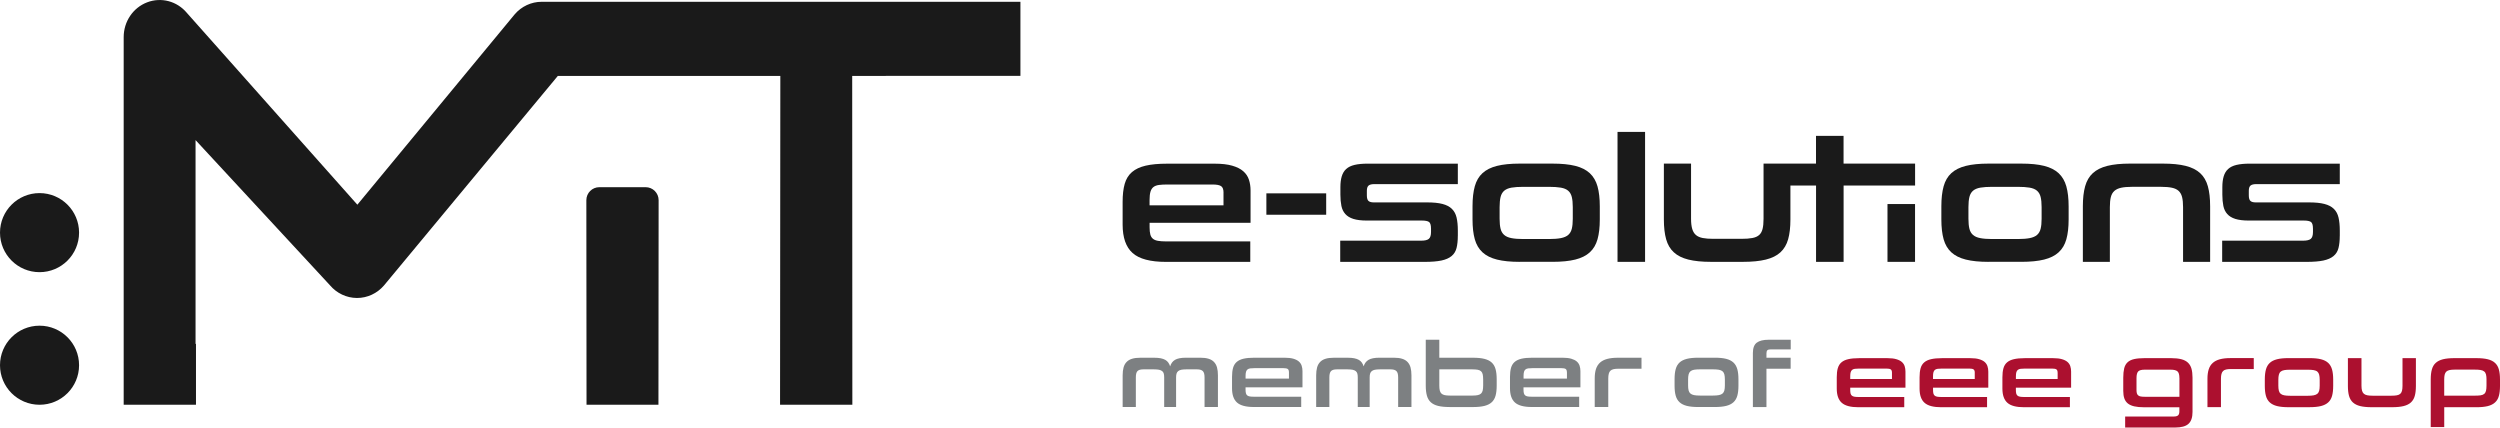 <?xml version="1.0" encoding="UTF-8"?><svg xmlns="http://www.w3.org/2000/svg" viewBox="0 0 989 169.14"><defs><style>.d{fill:#7d8082;}.e{fill:#1a1a1a;}.f{fill:#ac102f;}</style></defs><g id="a"/><g id="b"><g id="c"><g><g><g><circle class="e" cx="15.64" cy="92.03" r="15.64"/><circle class="e" cx="15.64" cy="144.48" r="15.64"/></g><path class="e" d="M255.42,74.05h-18.32c-2.84,0-5.14,2.3-5.14,5.14l.07,80.92h28.45l.07-80.92c0-2.84-2.3-5.14-5.14-5.14Z"/><path class="e" d="M308.69,30.03h-88.01l-68.78,82.9c-2.7,3.15-6.58,4.95-10.65,4.95h-.07c-4.1-.02-7.99-1.87-10.68-5.06l-53.14-57.4v80.61h.17v24.08h-28.6V14.66c0-6.12,3.69-11.6,9.26-13.73,5.57-2.14,11.83-.49,15.72,4.15l67.46,75.9L203.61,5.67c2.7-3.15,6.58-4.96,10.66-4.96h189.41V30.01l-66.55,.02,.06,130.09h-28.6l.11-130.09Z"/></g><g><path class="d" d="M476.52,161.02v-11.73c0-1.23-.23-2.06-.7-2.5-.47-.45-1.22-.67-2.25-.67h-4.32c-.79,0-1.44,.06-1.96,.16-.51,.11-.92,.29-1.22,.55-.3,.25-.51,.58-.63,.97-.12,.39-.18,.9-.18,1.49v11.73h-4.71v-11.73c0-.6-.06-1.1-.16-1.49-.1-.39-.31-.72-.61-.97-.3-.25-.72-.43-1.24-.55-.52-.1-1.2-.16-2.01-.16h-4.24c-1.08,0-1.84,.22-2.29,.67-.44,.44-.66,1.27-.66,2.5v11.73h-5.22v-12.52c0-1.2,.12-2.24,.36-3.12,.24-.87,.63-1.6,1.19-2.17,.55-.58,1.27-1.01,2.16-1.28,.89-.28,1.98-.41,3.27-.41h5.54c.98,0,1.83,.07,2.54,.21,.71,.14,1.31,.36,1.8,.63,.49,.28,.89,.63,1.19,1.06,.3,.43,.55,.94,.74,1.51,.34-1.15,.98-2.01,1.93-2.58,.94-.56,2.38-.84,4.3-.84h5.68c1.3,0,2.39,.13,3.28,.41,.89,.27,1.61,.7,2.16,1.28,.55,.58,.95,1.3,1.19,2.17,.24,.88,.36,1.91,.36,3.12v12.52h-5.25Z"/><path class="d" d="M492.74,153.24v.9c0,.6,.05,1.08,.15,1.44,.09,.36,.27,.64,.52,.85,.25,.2,.59,.34,1.01,.41,.43,.07,.95,.1,1.57,.1h18.77v4.07h-18.77c-3.09,0-5.3-.59-6.62-1.76-1.32-1.18-1.98-3.06-1.98-5.65v-4.5c0-1.42,.14-2.6,.41-3.58,.28-.97,.76-1.75,1.44-2.34,.68-.59,1.58-1.01,2.71-1.28,1.13-.26,2.55-.39,4.28-.39h11.91c1.39,0,2.55,.13,3.48,.39,.92,.27,1.65,.63,2.19,1.1,.54,.47,.92,1.03,1.13,1.69,.22,.66,.32,1.37,.32,2.14v6.4h-22.52Zm17.16-5.98c0-.64-.16-1.08-.48-1.3-.33-.21-.9-.32-1.71-.32h-11.4c-.67,0-1.24,.03-1.69,.09-.45,.06-.82,.2-1.1,.42-.28,.21-.47,.53-.59,.93-.12,.41-.18,.96-.18,1.66v1.04h17.16v-2.52Z"/><path class="d" d="M553.11,161.02v-11.73c0-1.23-.24-2.06-.7-2.5-.47-.45-1.22-.67-2.25-.67h-4.32c-.79,0-1.45,.06-1.96,.16-.52,.11-.93,.29-1.23,.55-.3,.25-.51,.58-.63,.97-.12,.39-.18,.9-.18,1.49v11.73h-4.71v-11.73c0-.6-.06-1.1-.16-1.49-.11-.39-.31-.72-.61-.97-.3-.25-.72-.43-1.25-.55-.52-.1-1.2-.16-2.01-.16h-4.24c-1.08,0-1.84,.22-2.29,.67-.44,.44-.67,1.27-.67,2.5v11.73h-5.22v-12.52c0-1.2,.12-2.24,.36-3.12,.24-.87,.64-1.6,1.19-2.17,.55-.58,1.27-1.01,2.16-1.28,.88-.28,1.98-.41,3.27-.41h5.54c.99,0,1.83,.07,2.54,.21,.71,.14,1.31,.36,1.8,.63,.49,.28,.89,.63,1.19,1.06,.3,.43,.55,.94,.74,1.51,.33-1.15,.98-2.01,1.93-2.58,.95-.56,2.38-.84,4.3-.84h5.69c1.29,0,2.39,.13,3.27,.41,.89,.27,1.61,.7,2.16,1.28,.55,.58,.95,1.3,1.19,2.17,.24,.88,.36,1.91,.36,3.12v12.52h-5.25Z"/><path class="d" d="M573.4,161.02c-1.8,0-3.3-.15-4.5-.45-1.2-.3-2.16-.78-2.88-1.44-.72-.66-1.23-1.52-1.53-2.59-.3-1.07-.46-2.38-.46-3.94v-18.21h5.36v7.13h13.3c1.83,0,3.34,.14,4.54,.45,1.2,.3,2.16,.78,2.88,1.44,.72,.66,1.23,1.53,1.53,2.61,.3,1.08,.45,2.4,.45,3.96v2.63c0,1.56-.15,2.87-.45,3.94-.3,1.07-.81,1.93-1.53,2.59-.72,.66-1.68,1.14-2.88,1.44-1.2,.3-2.71,.45-4.54,.45h-9.31Zm13.34-10.87c0-.84-.07-1.53-.18-2.05-.12-.53-.34-.93-.65-1.22-.31-.29-.75-.49-1.3-.6-.55-.1-1.25-.16-2.09-.16h-13.13v6.37c0,.79,.06,1.44,.18,1.96,.12,.52,.33,.92,.65,1.23,.31,.3,.74,.51,1.28,.63,.54,.12,1.23,.18,2.07,.18h8.95c.84,0,1.53-.06,2.09-.18,.55-.12,.98-.33,1.3-.63,.31-.3,.53-.71,.65-1.23,.11-.52,.18-1.18,.18-2v-2.3Z"/><path class="d" d="M630.87,161.02v-11.3c0-1.47,.17-2.72,.5-3.75,.34-1.02,.87-1.87,1.6-2.53,.74-.66,1.68-1.14,2.83-1.45,1.15-.31,2.55-.47,4.21-.47h9.37v4.35h-9.22c-.75,0-1.37,.06-1.87,.18-.51,.12-.91,.33-1.21,.61-.3,.29-.52,.68-.65,1.19-.13,.51-.2,1.14-.2,1.91v11.26h-5.36Z"/><path class="d" d="M671.82,161.02c-1.8,0-3.3-.15-4.5-.45-1.2-.3-2.16-.78-2.88-1.44-.72-.66-1.23-1.52-1.53-2.59-.3-1.07-.45-2.38-.45-3.94v-2.63c0-1.56,.15-2.88,.45-3.96,.3-1.08,.81-1.95,1.53-2.61,.72-.66,1.68-1.13,2.88-1.44,1.2-.3,2.7-.45,4.5-.45h6.51c1.83,0,3.34,.14,4.54,.45,1.19,.3,2.16,.79,2.88,1.46,.72,.67,1.22,1.55,1.53,2.63,.3,1.08,.45,2.4,.45,3.96v2.59c0,1.56-.15,2.87-.45,3.94-.3,1.07-.81,1.93-1.53,2.59-.72,.66-1.68,1.14-2.88,1.44-1.2,.3-2.71,.45-4.54,.45h-6.51Zm10.54-10.87c0-.82-.07-1.49-.2-2.02-.13-.53-.37-.93-.72-1.24-.35-.3-.83-.5-1.46-.62-.62-.1-1.41-.16-2.38-.16h-5.07c-.96,0-1.75,.06-2.36,.16-.61,.11-1.09,.32-1.44,.62-.35,.31-.59,.71-.72,1.24-.13,.53-.2,1.2-.2,2.02v2.3c0,.81,.06,1.48,.2,2,.13,.52,.37,.92,.72,1.23,.35,.3,.83,.51,1.44,.63,.61,.12,1.4,.18,2.36,.18h5.07c.96,0,1.75-.06,2.38-.18,.62-.12,1.11-.33,1.46-.63,.34-.3,.59-.71,.72-1.23,.13-.52,.2-1.18,.2-2v-2.3Z"/><path class="d" d="M693.44,161.02v-21.37c0-1.97,.52-3.33,1.55-4.1,1.03-.77,2.6-1.15,4.72-1.15h8.7v3.81h-7.87c-.67,0-1.13,.12-1.37,.35-.24,.23-.36,.65-.36,1.28v1.69h9.57v4.35h-9.57v15.15h-5.36Z"/><path class="f" d="M731.95,153.36v.89c0,.6,.05,1.08,.14,1.44,.1,.35,.27,.63,.52,.84,.25,.2,.59,.34,1.01,.41,.42,.07,.94,.11,1.56,.11h18.14v4.05h-18.14c-3.08,0-5.28-.58-6.59-1.76-1.31-1.16-1.97-3.04-1.97-5.62v-4.47c0-1.41,.13-2.61,.41-3.57,.28-.96,.75-1.74,1.43-2.32,.68-.59,1.58-1.01,2.71-1.27,1.12-.26,2.54-.4,4.26-.4h11.28c1.38,0,2.54,.13,3.45,.4,.92,.26,1.65,.63,2.19,1.09,.54,.47,.92,1.03,1.13,1.69,.21,.66,.32,1.37,.32,2.13v6.37h-21.85Zm16.51-5.94c0-.64-.16-1.07-.49-1.29-.32-.22-.89-.32-1.7-.32h-10.77c-.67,0-1.23,.03-1.69,.09-.45,.06-.81,.2-1.09,.41-.27,.22-.47,.53-.59,.93-.12,.41-.18,.95-.18,1.65v1.04h16.51v-2.51Z"/><path class="f" d="M764.71,153.36v.89c0,.6,.05,1.08,.15,1.44,.1,.35,.27,.63,.52,.84,.25,.2,.59,.34,1,.41,.41,.07,.94,.11,1.56,.11h18.14v4.05h-18.14c-3.08,0-5.28-.58-6.59-1.76-1.32-1.16-1.97-3.04-1.97-5.62v-4.47c0-1.41,.14-2.61,.41-3.57,.27-.96,.75-1.74,1.43-2.32,.68-.59,1.58-1.01,2.71-1.27,1.12-.26,2.54-.4,4.26-.4h11.28c1.39,0,2.54,.13,3.45,.4,.92,.26,1.65,.63,2.19,1.09,.54,.47,.91,1.03,1.13,1.69,.22,.66,.33,1.37,.33,2.13v6.37h-21.85Zm16.51-5.94c0-.64-.17-1.07-.49-1.29-.32-.22-.88-.32-1.7-.32h-10.78c-.67,0-1.23,.03-1.69,.09-.45,.06-.82,.2-1.09,.41-.27,.22-.48,.53-.59,.93-.12,.41-.18,.95-.18,1.65v1.04h16.51v-2.51Z"/><path class="f" d="M797.48,153.36v.89c0,.6,.05,1.08,.14,1.44,.1,.35,.27,.63,.52,.84,.25,.2,.58,.34,1.01,.41,.42,.07,.94,.11,1.56,.11h18.14v4.05h-18.14c-3.08,0-5.28-.58-6.59-1.76-1.31-1.16-1.97-3.04-1.97-5.62v-4.47c0-1.41,.14-2.61,.41-3.57,.28-.96,.75-1.74,1.43-2.32,.68-.59,1.58-1.01,2.71-1.27,1.12-.26,2.54-.4,4.26-.4h11.28c1.38,0,2.54,.13,3.45,.4,.92,.26,1.65,.63,2.19,1.09,.54,.47,.92,1.03,1.13,1.69,.22,.66,.32,1.37,.32,2.13v6.37h-21.84Zm16.51-5.94c0-.64-.16-1.07-.48-1.29-.32-.22-.89-.32-1.7-.32h-10.77c-.67,0-1.23,.03-1.68,.09-.45,.06-.82,.2-1.09,.41-.28,.22-.48,.53-.6,.93-.12,.41-.18,.95-.18,1.65v1.04h16.51v-2.51Z"/><path class="f" d="M840.71,169.14v-4.37h19.27c.79,0,1.35-.16,1.68-.47,.34-.31,.5-.84,.5-1.61v-1.58h-14.07c-1.48,0-2.74-.12-3.78-.36-1.04-.24-1.88-.62-2.52-1.12-.64-.52-1.11-1.18-1.4-2.01-.29-.82-.43-1.82-.43-2.99v-5.21c0-1.48,.13-2.71,.37-3.71,.25-.99,.69-1.78,1.33-2.38,.63-.6,1.49-1.02,2.58-1.27,1.08-.25,2.46-.38,4.1-.38h10.56c1.6,0,2.94,.15,4.03,.43,1.09,.28,1.96,.74,2.62,1.36,.66,.62,1.12,1.42,1.4,2.4,.27,.98,.41,2.16,.41,3.54v13.56c0,2.18-.54,3.75-1.61,4.71-1.07,.97-2.83,1.45-5.27,1.45h-19.77Zm21.46-19.61c0-1.29-.25-2.16-.75-2.61-.5-.45-1.4-.68-2.72-.68h-10.28c-1.24,0-2.09,.23-2.54,.69-.45,.47-.68,1.34-.68,2.63v4.79c0,.52,.05,.95,.16,1.29,.11,.34,.28,.6,.54,.8,.26,.21,.58,.34,.99,.41,.41,.07,.92,.11,1.54,.11h13.75v-7.43Z"/><path class="f" d="M873.27,161.09v-11.25c0-1.46,.17-2.7,.5-3.73,.33-1.03,.86-1.87,1.59-2.53,.73-.65,1.67-1.14,2.81-1.45,1.15-.31,2.54-.47,4.19-.47h9.23v4.33h-9.09c-.74,0-1.36,.06-1.86,.18-.5,.12-.9,.32-1.19,.61-.3,.29-.51,.68-.64,1.18-.14,.5-.2,1.13-.2,1.9v11.21h-5.34Z"/><path class="f" d="M905.28,161.09c-1.79,0-3.28-.15-4.48-.45-1.19-.3-2.15-.78-2.87-1.44-.72-.65-1.23-1.52-1.52-2.57-.3-1.06-.45-2.37-.45-3.92v-2.62c0-1.55,.15-2.86,.45-3.94,.3-1.08,.81-1.94,1.52-2.59,.71-.66,1.67-1.14,2.87-1.44,1.19-.3,2.68-.45,4.48-.45h8.37c1.82,0,3.32,.15,4.52,.45,1.19,.3,2.15,.78,2.87,1.45,.72,.67,1.22,1.54,1.52,2.61,.3,1.07,.45,2.39,.45,3.94v2.58c0,1.55-.15,2.86-.45,3.92-.3,1.06-.8,1.92-1.52,2.57-.72,.66-1.67,1.14-2.87,1.44-1.19,.3-2.7,.45-4.52,.45h-8.37Zm12.39-10.82c0-.81-.07-1.48-.2-2-.13-.53-.37-.94-.71-1.24-.34-.3-.83-.5-1.46-.61-.62-.11-1.41-.16-2.36-.16h-6.94c-.95,0-1.74,.05-2.35,.16-.61,.11-1.09,.31-1.43,.61-.35,.3-.59,.71-.71,1.24-.14,.52-.2,1.19-.2,2v2.29c0,.81,.07,1.48,.2,1.99,.12,.52,.37,.92,.71,1.22,.34,.29,.82,.51,1.43,.62,.61,.12,1.39,.18,2.35,.18h6.94c.96,0,1.74-.06,2.36-.18,.62-.12,1.11-.33,1.46-.62,.34-.3,.58-.7,.71-1.22,.13-.51,.2-1.18,.2-1.99v-2.29Z"/><path class="f" d="M938.15,161.09c-1.79,0-3.28-.15-4.48-.45-1.2-.3-2.15-.78-2.87-1.44-.72-.65-1.22-1.52-1.52-2.57-.3-1.06-.45-2.37-.45-3.92v-11.03h5.37v10.89c0,.84,.08,1.51,.23,2.02,.16,.52,.4,.92,.74,1.2,.34,.28,.78,.48,1.35,.59,.56,.11,1.24,.16,2.05,.16h7.49c.86,0,1.58-.05,2.15-.16,.57-.1,1.02-.3,1.34-.59,.32-.29,.55-.69,.68-1.2,.13-.51,.2-1.18,.2-2.02v-10.89h5.3v11.03c0,1.55-.15,2.86-.45,3.92-.3,1.06-.81,1.92-1.52,2.57-.72,.66-1.68,1.14-2.89,1.44-1.2,.3-2.71,.45-4.53,.45h-8.2Z"/><path class="f" d="M979.65,141.68c1.82,0,3.32,.15,4.52,.45,1.19,.3,2.15,.77,2.86,1.44,.72,.66,1.23,1.52,1.52,2.59,.3,1.08,.45,2.38,.45,3.94v2.62c0,1.55-.15,2.86-.45,3.92-.29,1.06-.8,1.92-1.52,2.57-.71,.66-1.67,1.14-2.86,1.44-1.2,.3-2.7,.45-4.52,.45h-12.71v7.86h-5.34v-18.86c0-1.55,.15-2.86,.45-3.94,.3-1.08,.8-1.94,1.52-2.59,.72-.66,1.67-1.14,2.87-1.44,1.19-.3,2.69-.45,4.51-.45h8.69Zm4.02,8.56c0-.86-.07-1.56-.2-2.08-.13-.52-.37-.93-.74-1.22-.36-.29-.84-.48-1.45-.58-.61-.1-1.38-.14-2.31-.14h-7.84c-.83,0-1.52,.06-2.08,.17-.55,.12-.98,.33-1.29,.62-.31,.3-.53,.71-.65,1.22-.12,.51-.18,1.16-.18,1.95v6.34h12.06c.94,0,1.7-.04,2.3-.12,.6-.08,1.07-.27,1.43-.55,.36-.28,.61-.7,.74-1.22,.13-.52,.2-1.24,.2-2.11v-2.29Z"/><path class="d" d="M602.7,153.24v.9c0,.6,.05,1.08,.15,1.44,.09,.36,.27,.64,.52,.85,.25,.2,.59,.34,1.01,.41,.42,.07,.94,.1,1.57,.1h18.77v4.07h-18.77c-3.09,0-5.3-.59-6.62-1.76-1.32-1.18-1.98-3.06-1.98-5.65v-4.5c0-1.42,.14-2.6,.41-3.58,.28-.97,.76-1.75,1.44-2.34,.68-.59,1.59-1.01,2.71-1.28,1.13-.26,2.56-.39,4.28-.39h11.9c1.39,0,2.55,.13,3.47,.39,.92,.27,1.65,.63,2.2,1.1,.54,.47,.91,1.03,1.13,1.69,.22,.66,.32,1.37,.32,2.14v6.4h-22.52Zm17.16-5.98c0-.64-.16-1.08-.49-1.3-.32-.21-.9-.32-1.7-.32h-11.4c-.67,0-1.24,.03-1.69,.09-.46,.06-.82,.2-1.09,.42-.28,.21-.48,.53-.59,.93-.12,.41-.18,.96-.18,1.66v1.04h17.16v-2.52Z"/></g><g><path class="e" d="M454.78,88.11v1.79c0,1.2,.1,2.15,.29,2.87,.19,.72,.54,1.28,1.04,1.69,.5,.41,1.17,.68,2.01,.82,.84,.14,1.87,.22,3.12,.22h33.37v8.1h-33.37c-6.17,0-10.57-1.17-13.19-3.51-2.63-2.34-3.94-6.09-3.94-11.26v-8.96c0-2.82,.27-5.2,.82-7.13,.55-1.94,1.51-3.49,2.87-4.66,1.36-1.17,3.17-2.02,5.41-2.54,2.25-.53,5.09-.79,8.53-.79h18.79c2.77,0,5.08,.26,6.92,.79,1.84,.53,3.3,1.25,4.37,2.19,1.08,.93,1.83,2.06,2.26,3.37,.43,1.31,.64,2.74,.64,4.27v12.76h-39.94Zm29.25-11.9c0-1.29-.32-2.15-.97-2.58-.64-.43-1.78-.64-3.41-.64h-17.78c-1.34,0-2.46,.06-3.37,.18-.91,.12-1.64,.39-2.19,.82-.55,.43-.94,1.05-1.18,1.86-.24,.81-.36,1.91-.36,3.3v2.08h29.25v-5.02Z"/><path class="e" d="M500.98,84.95v-8.46h23.66v8.46h-23.66Z"/><path class="e" d="M576.71,93.27c0,1.91-.17,3.53-.5,4.84-.33,1.31-.99,2.38-1.97,3.19-.98,.81-2.32,1.4-4.01,1.76-1.7,.36-3.91,.54-6.63,.54h-33.41v-8.39h32.05c1.43,0,2.44-.24,3.01-.72,.57-.48,.86-1.39,.86-2.72v-1.29c0-1.43-.28-2.33-.82-2.69-.55-.36-1.47-.54-2.76-.54h-21.8c-2.2,0-3.98-.22-5.34-.65-1.36-.43-2.43-1.08-3.19-1.94-.77-.86-1.28-1.92-1.54-3.19-.26-1.27-.4-2.76-.4-4.48v-2.94c0-1.67,.18-3.11,.54-4.3,.36-1.19,.94-2.16,1.76-2.9,.81-.74,1.91-1.28,3.3-1.61,1.39-.33,3.13-.5,5.23-.5h35.63v8.1h-33.05c-1.05,0-1.8,.19-2.26,.57-.45,.38-.68,1.08-.68,2.08v1.79c0,1.1,.22,1.84,.65,2.22,.43,.38,1.12,.57,2.08,.57h21.08c2.48,0,4.52,.2,6.09,.61,1.58,.41,2.82,1.05,3.73,1.94,.91,.89,1.53,2.03,1.86,3.44,.33,1.41,.5,3.14,.5,5.2v2.01Z"/><path class="e" d="M601.18,103.59c-3.58,0-6.57-.3-8.96-.9-2.39-.6-4.3-1.55-5.74-2.87-1.43-1.31-2.45-3.03-3.05-5.16-.6-2.13-.9-4.74-.9-7.85v-5.23c0-3.11,.3-5.74,.9-7.89,.6-2.15,1.61-3.88,3.05-5.2,1.43-1.31,3.35-2.27,5.74-2.87,2.39-.6,5.38-.9,8.96-.9h12.98c3.63,0,6.64,.3,9.03,.9,2.39,.6,4.3,1.57,5.74,2.9,1.43,1.34,2.45,3.08,3.05,5.23,.6,2.15,.9,4.78,.9,7.89v5.16c0,3.11-.3,5.73-.9,7.85-.6,2.13-1.61,3.85-3.05,5.16-1.43,1.32-3.35,2.27-5.74,2.87-2.39,.6-5.4,.9-9.03,.9h-12.98Zm21.01-21.65c0-1.62-.13-2.96-.39-4.02-.26-1.05-.74-1.87-1.43-2.47-.69-.6-1.66-1-2.9-1.22-1.24-.21-2.82-.32-4.73-.32h-10.11c-1.91,0-3.48,.11-4.7,.32-1.22,.22-2.17,.62-2.87,1.22-.69,.6-1.17,1.42-1.43,2.47-.26,1.05-.39,2.39-.39,4.02v4.59c0,1.63,.13,2.95,.39,3.98,.26,1.03,.74,1.84,1.43,2.44,.69,.6,1.65,1.02,2.87,1.25,1.22,.24,2.78,.36,4.7,.36h10.11c1.91,0,3.49-.12,4.73-.36,1.24-.24,2.21-.66,2.9-1.25,.69-.6,1.17-1.41,1.43-2.44,.26-1.03,.39-2.35,.39-3.98v-4.59Z"/><path class="e" d="M639.89,103.59V52.18h10.9v51.41h-10.9Z"/><path class="e" d="M729.31,64.73v-10.97h-10.9v10.97h-20.75v21.8c0,1.67-.13,3.02-.39,4.05-.26,1.03-.72,1.83-1.36,2.4-.65,.57-1.54,.97-2.69,1.18-1.15,.22-2.58,.32-4.3,.32h-11.19c-1.63,0-3-.11-4.12-.32-1.12-.22-2.02-.61-2.69-1.18-.67-.57-1.16-1.37-1.47-2.4-.31-1.03-.47-2.38-.47-4.05v-21.8h-10.75v22.08c0,3.11,.3,5.73,.9,7.85,.6,2.13,1.61,3.85,3.05,5.16,1.43,1.32,3.34,2.27,5.74,2.87,2.39,.6,5.38,.9,8.96,.9h12.62c3.63,0,6.66-.3,9.07-.9,2.41-.6,4.34-1.55,5.77-2.87,1.43-1.31,2.45-3.03,3.05-5.16,.6-2.13,.9-4.74,.9-7.85v-13.41h10.14v30.19h10.9v-30.19h28.28v-8.68h-28.28Z"/><path class="e" d="M746.69,103.59v-22.87h10.9v22.87h-10.9Z"/><path class="e" d="M786.65,103.59c-3.58,0-6.57-.3-8.96-.9-2.39-.6-4.3-1.55-5.74-2.87-1.43-1.31-2.45-3.03-3.05-5.16-.6-2.13-.9-4.74-.9-7.85v-5.23c0-3.11,.3-5.74,.9-7.89,.6-2.15,1.61-3.88,3.05-5.2,1.43-1.31,3.35-2.27,5.74-2.87,2.39-.6,5.38-.9,8.96-.9h12.98c3.63,0,6.64,.3,9.03,.9,2.39,.6,4.3,1.57,5.74,2.9,1.43,1.34,2.45,3.08,3.05,5.23,.6,2.15,.9,4.78,.9,7.89v5.16c0,3.11-.3,5.73-.9,7.85-.6,2.13-1.61,3.85-3.05,5.16-1.43,1.32-3.35,2.27-5.74,2.87-2.39,.6-5.4,.9-9.03,.9h-12.98Zm21.01-21.65c0-1.62-.13-2.96-.39-4.02-.26-1.05-.74-1.87-1.43-2.47-.69-.6-1.66-1-2.9-1.22-1.24-.21-2.82-.32-4.73-.32h-10.11c-1.91,0-3.48,.11-4.7,.32-1.22,.22-2.17,.62-2.87,1.22-.69,.6-1.17,1.42-1.43,2.47-.26,1.05-.39,2.39-.39,4.02v4.59c0,1.63,.13,2.95,.39,3.98,.26,1.03,.74,1.84,1.43,2.44,.69,.6,1.65,1.02,2.87,1.25,1.22,.24,2.78,.36,4.7,.36h10.11c1.91,0,3.49-.12,4.73-.36,1.24-.24,2.21-.66,2.9-1.25,.69-.6,1.17-1.41,1.43-2.44,.26-1.03,.39-2.35,.39-3.98v-4.59Z"/><path class="e" d="M863.62,103.59v-21.65c0-1.62-.13-2.95-.39-3.98-.26-1.03-.72-1.84-1.36-2.44-.65-.6-1.53-1.01-2.65-1.25-1.12-.24-2.55-.36-4.27-.36h-11.62c-1.67,0-3.07,.12-4.19,.36-1.12,.24-2.02,.66-2.69,1.25-.67,.6-1.14,1.41-1.4,2.44-.26,1.03-.39,2.35-.39,3.98v21.65h-10.68v-22.01c0-3.11,.3-5.74,.9-7.89,.6-2.15,1.61-3.88,3.05-5.2,1.43-1.31,3.35-2.27,5.74-2.87,2.39-.6,5.38-.9,8.96-.9h12.98c3.63,0,6.64,.3,9.03,.9,2.39,.6,4.3,1.55,5.74,2.87,1.43,1.31,2.45,3.05,3.05,5.2,.6,2.15,.9,4.78,.9,7.89v22.01h-10.68Z"/><path class="e" d="M925.61,93.27c0,1.91-.17,3.53-.5,4.84-.33,1.31-.99,2.38-1.97,3.19-.98,.81-2.32,1.4-4.01,1.76-1.7,.36-3.91,.54-6.63,.54h-33.41v-8.39h32.05c1.43,0,2.44-.24,3.01-.72,.57-.48,.86-1.39,.86-2.72v-1.29c0-1.43-.28-2.33-.82-2.69-.55-.36-1.47-.54-2.76-.54h-21.8c-2.2,0-3.98-.22-5.34-.65-1.36-.43-2.43-1.08-3.19-1.94-.77-.86-1.28-1.92-1.54-3.19-.26-1.27-.4-2.76-.4-4.48v-2.94c0-1.67,.18-3.11,.54-4.3,.36-1.19,.94-2.16,1.76-2.9,.81-.74,1.91-1.28,3.3-1.61,1.39-.33,3.13-.5,5.23-.5h35.63v8.1h-33.05c-1.05,0-1.8,.19-2.26,.57-.45,.38-.68,1.08-.68,2.08v1.79c0,1.1,.22,1.84,.65,2.22,.43,.38,1.12,.57,2.08,.57h21.08c2.48,0,4.52,.2,6.09,.61,1.58,.41,2.82,1.05,3.73,1.94,.91,.89,1.53,2.03,1.86,3.44,.33,1.41,.5,3.14,.5,5.2v2.01Z"/></g></g></g></g></svg>